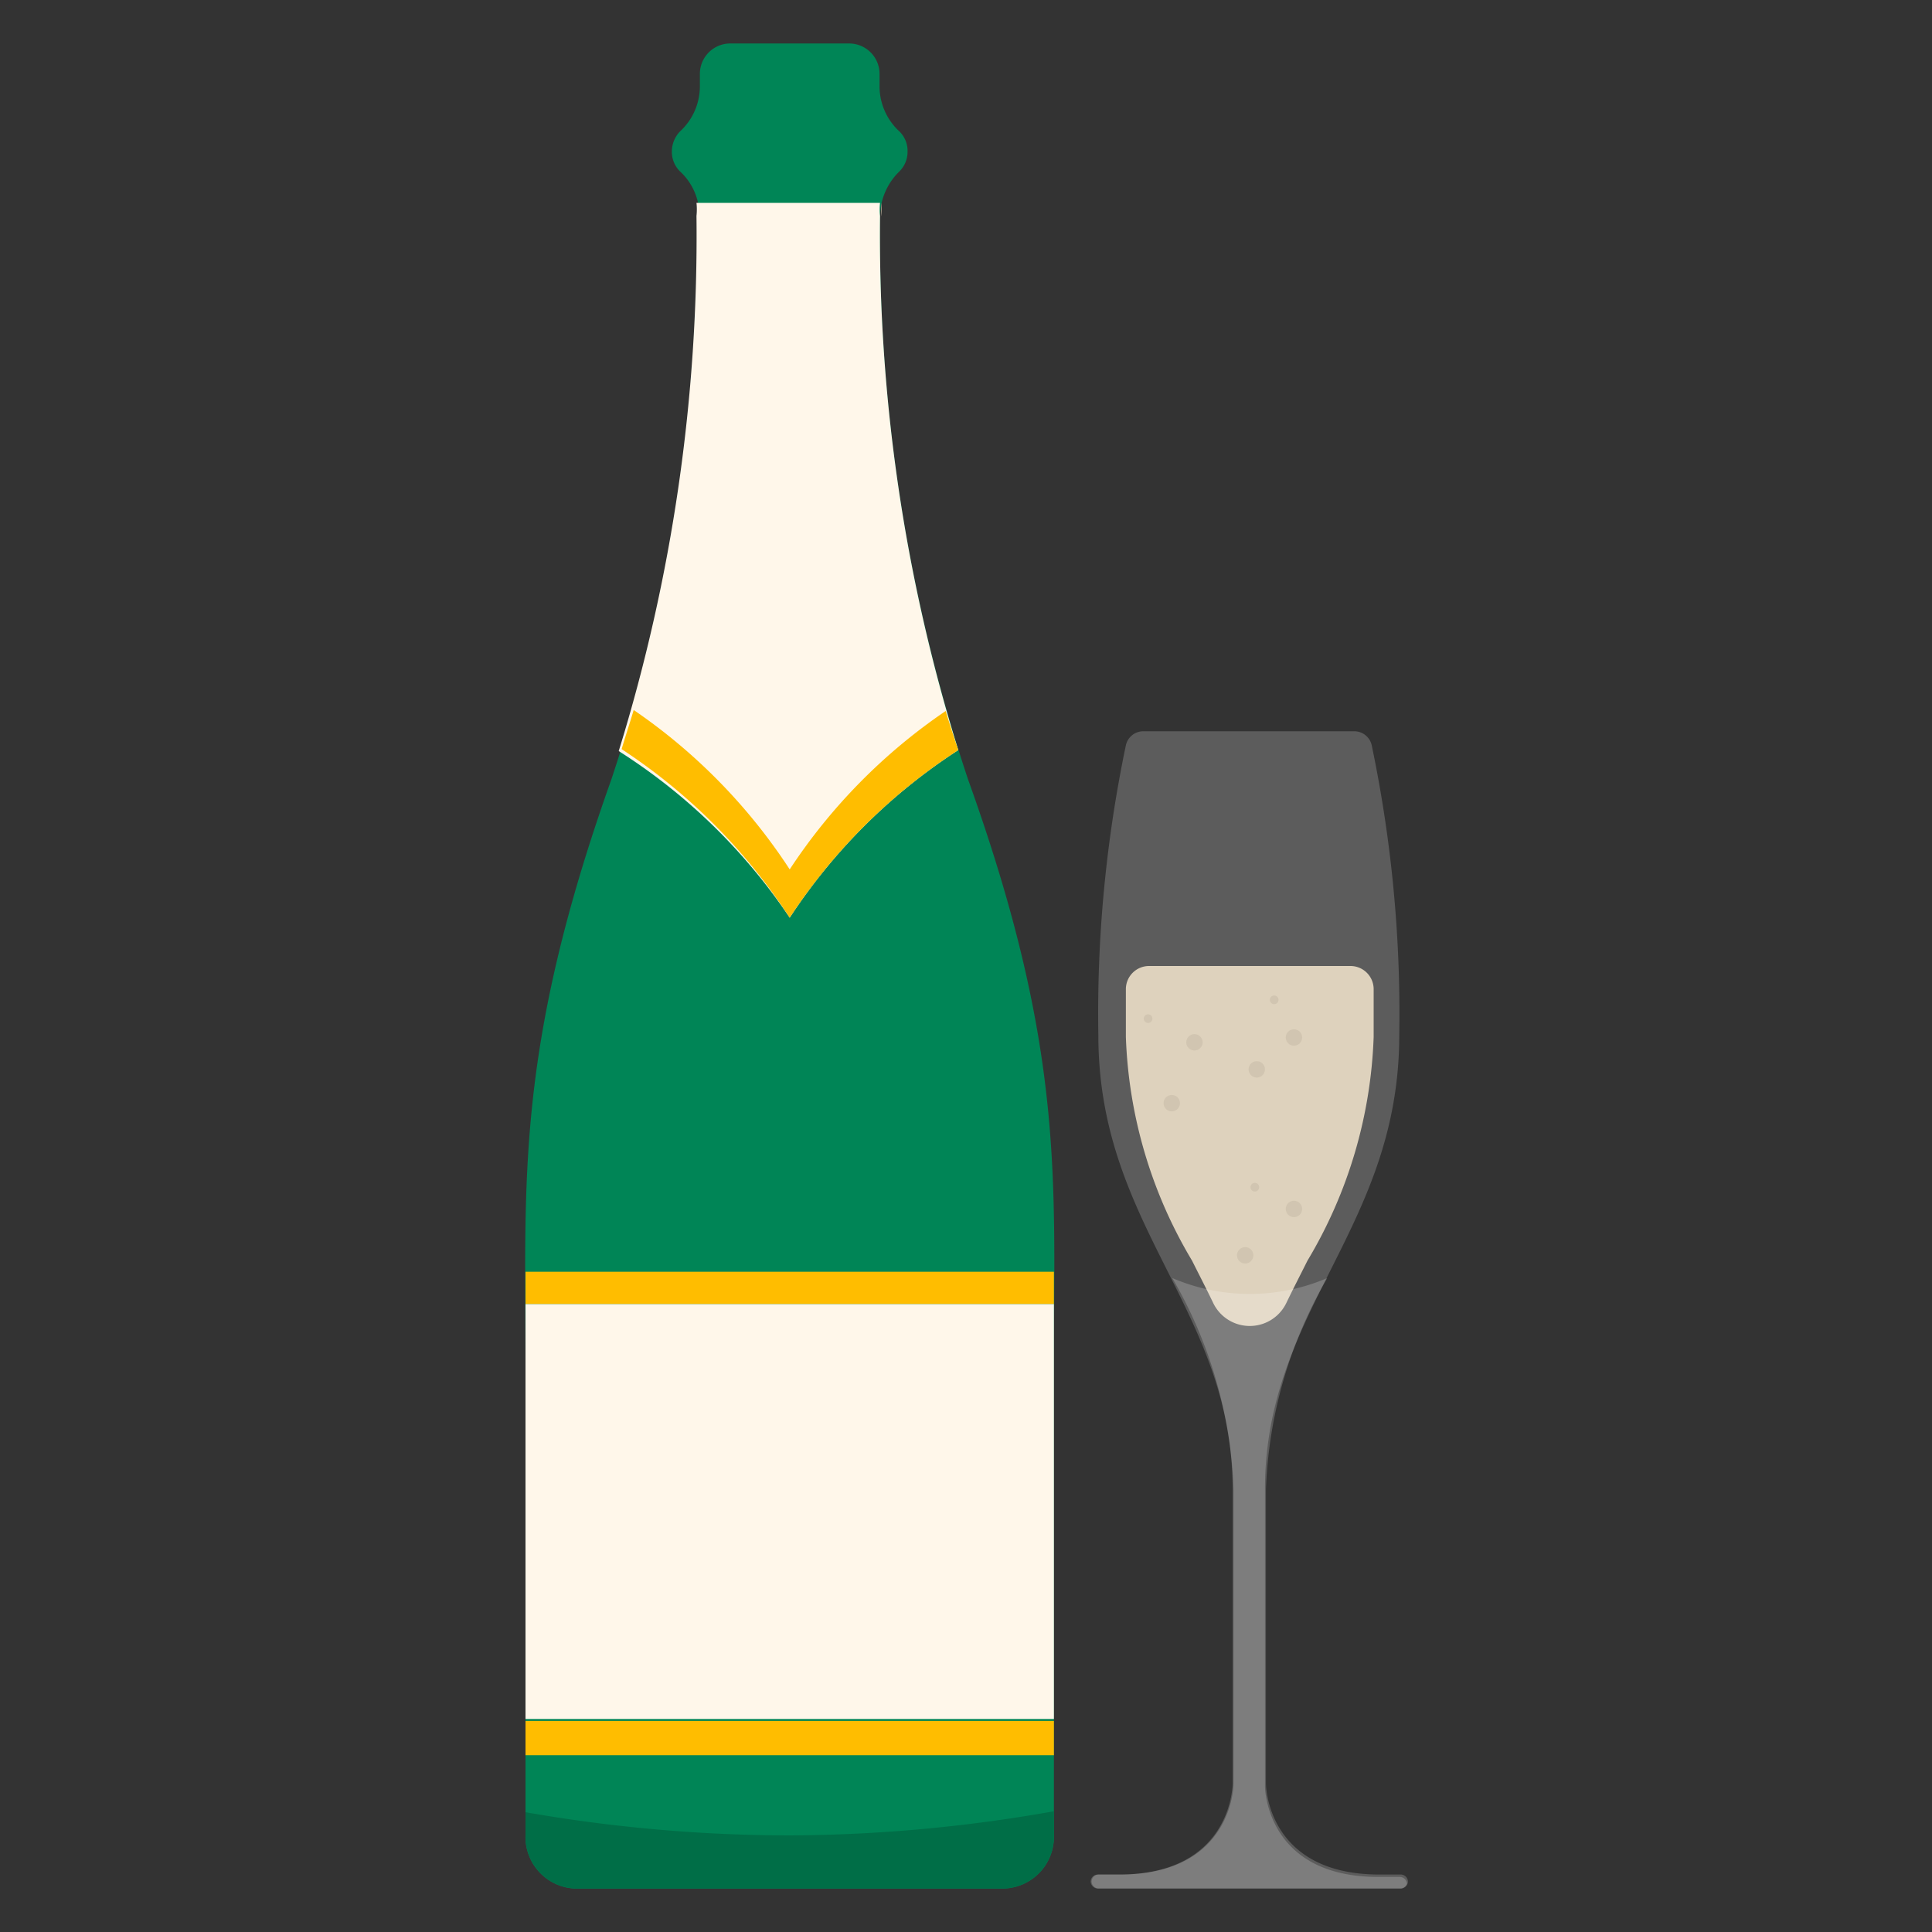 <svg xmlns="http://www.w3.org/2000/svg" width="40" height="40" viewBox="0 0 40 40"><rect x="0" y="0" width="40" height="40" fill="#333333" stroke="none"/><path d="M20.75,39.1A1.07,1.07,0,0,0,21.82,38V28.32c0-3.9.24-6.57-1.78-12.19A35.65,35.65,0,0,1,18.22,4.47a1.32,1.32,0,0,1,.4-.92.57.57,0,0,0,.17-.41.56.56,0,0,0-.17-.42,1.27,1.27,0,0,1-.41-.91V1.53A.63.63,0,0,0,17.58.9H15.12a.63.63,0,0,0-.63.63v.28a1.27,1.27,0,0,1-.41.91.6.6,0,0,0-.17.42.57.57,0,0,0,.17.41,1.24,1.24,0,0,1,.4.92,35.65,35.65,0,0,1-1.82,11.66c-2,5.62-1.78,8.29-1.78,12.19V38A1.07,1.07,0,0,0,12,39.1Z" fill="#008556"/><path d="M16.35,19a11.9,11.9,0,0,1,3.49-3.47A35.93,35.93,0,0,1,18.22,4.47a1.24,1.24,0,0,1,0-.27h-3.8a1.24,1.24,0,0,1,0,.27,36.1,36.1,0,0,1-1.61,11.08A12,12,0,0,1,16.35,19Z" fill="#fff7ea"/><path d="M14.48,4.48c0-.1,0-.19,0-.28h0a1.24,1.24,0,0,1,0,.27Z" fill="#ffedcb"/><path d="M18.25,4.2h0v.28h0A1.24,1.24,0,0,1,18.25,4.2Z" fill="#ffedcb"/><path d="M16.35,18a11.8,11.8,0,0,0-3.23-3.3c-.08.27-.17.54-.25.81A12,12,0,0,1,16.35,19a11.9,11.9,0,0,1,3.49-3.47c-.09-.27-.18-.54-.26-.81A11.8,11.8,0,0,0,16.35,18Z" fill="#ffbd00"/><path d="M21.82,26.33H10.88V27H21.82Z" fill="#ffbd00"/><path d="M10.88,27v8.59H21.82V27Z" fill="#fff7ea"/><rect x="10.88" y="35.63" width="10.94" height="0.71" fill="#ffbd00"/><path d="M16.35,38a31.88,31.88,0,0,1-5.47-.48V38A1.07,1.07,0,0,0,12,39.1h8.8A1.07,1.07,0,0,0,21.82,38v-.5A31.79,31.79,0,0,1,16.35,38Z" fill="#006e47"/><path d="M23.79,20a.48.48,0,0,0-.48.47c0,.31,0,.63,0,1a9.66,9.66,0,0,0,1.37,4.63c.14.28.29.57.43.86a.84.84,0,0,0,1.53,0c.14-.29.29-.58.43-.86a9.66,9.66,0,0,0,1.37-4.63c0-.33,0-.65,0-1a.48.48,0,0,0-.48-.47Z" fill="#ffecca" opacity="0.8"/><circle cx="26.02" cy="22.14" r="0.17" fill="#c2b39a" opacity="0.8"/><circle cx="26.79" cy="25.03" r="0.17" fill="#c2b39a" opacity="0.8"/><circle cx="24.26" cy="22.84" r="0.17" fill="#c2b39a" opacity="0.8"/><circle cx="25.78" cy="25.99" r="0.17" fill="#c2b39a" opacity="0.8"/><circle cx="24.73" cy="21.58" r="0.17" fill="#c2b39a" opacity="0.8"/><circle cx="26.79" cy="21.48" r="0.17" fill="#c2b39a" opacity="0.8"/><circle cx="25.98" cy="24.58" r="0.09" fill="#c2b39a" opacity="0.8"/><circle cx="23.77" cy="21.09" r="0.09" fill="#c2b39a" opacity="0.8"/><circle cx="26.38" cy="20.7" r="0.09" fill="#c2b39a" opacity="0.8"/><path d="M29.13,39h0a.15.15,0,0,0-.15-.14h-.44c-2.35,0-2.35-1.88-2.35-1.88V30.84c0-3.74,2.78-5.41,2.78-9.41a27.13,27.13,0,0,0-.57-6,.37.37,0,0,0-.36-.29H23.67a.37.37,0,0,0-.36.29,27.13,27.13,0,0,0-.57,6c0,4,2.78,5.67,2.78,9.41v6.09s0,1.88-2.35,1.88h-.44a.15.15,0,0,0-.15.14h0a.15.15,0,0,0,.15.15H29A.15.15,0,0,0,29.13,39Z" fill="#fff" opacity="0.2"/><path d="M29,38.81h-.44c-2.35,0-2.35-1.88-2.35-1.88V30.84a9.34,9.34,0,0,1,1.27-4.38,4.07,4.07,0,0,1-3.21,0,9.34,9.34,0,0,1,1.27,4.38v6.09s0,1.88-2.35,1.88h-.44a.15.15,0,0,0-.15.14.15.15,0,0,0,.15.15H29a.15.15,0,0,0,.15-.15A.15.15,0,0,0,29,38.81Z" fill="#fff" opacity="0.2"/></svg>